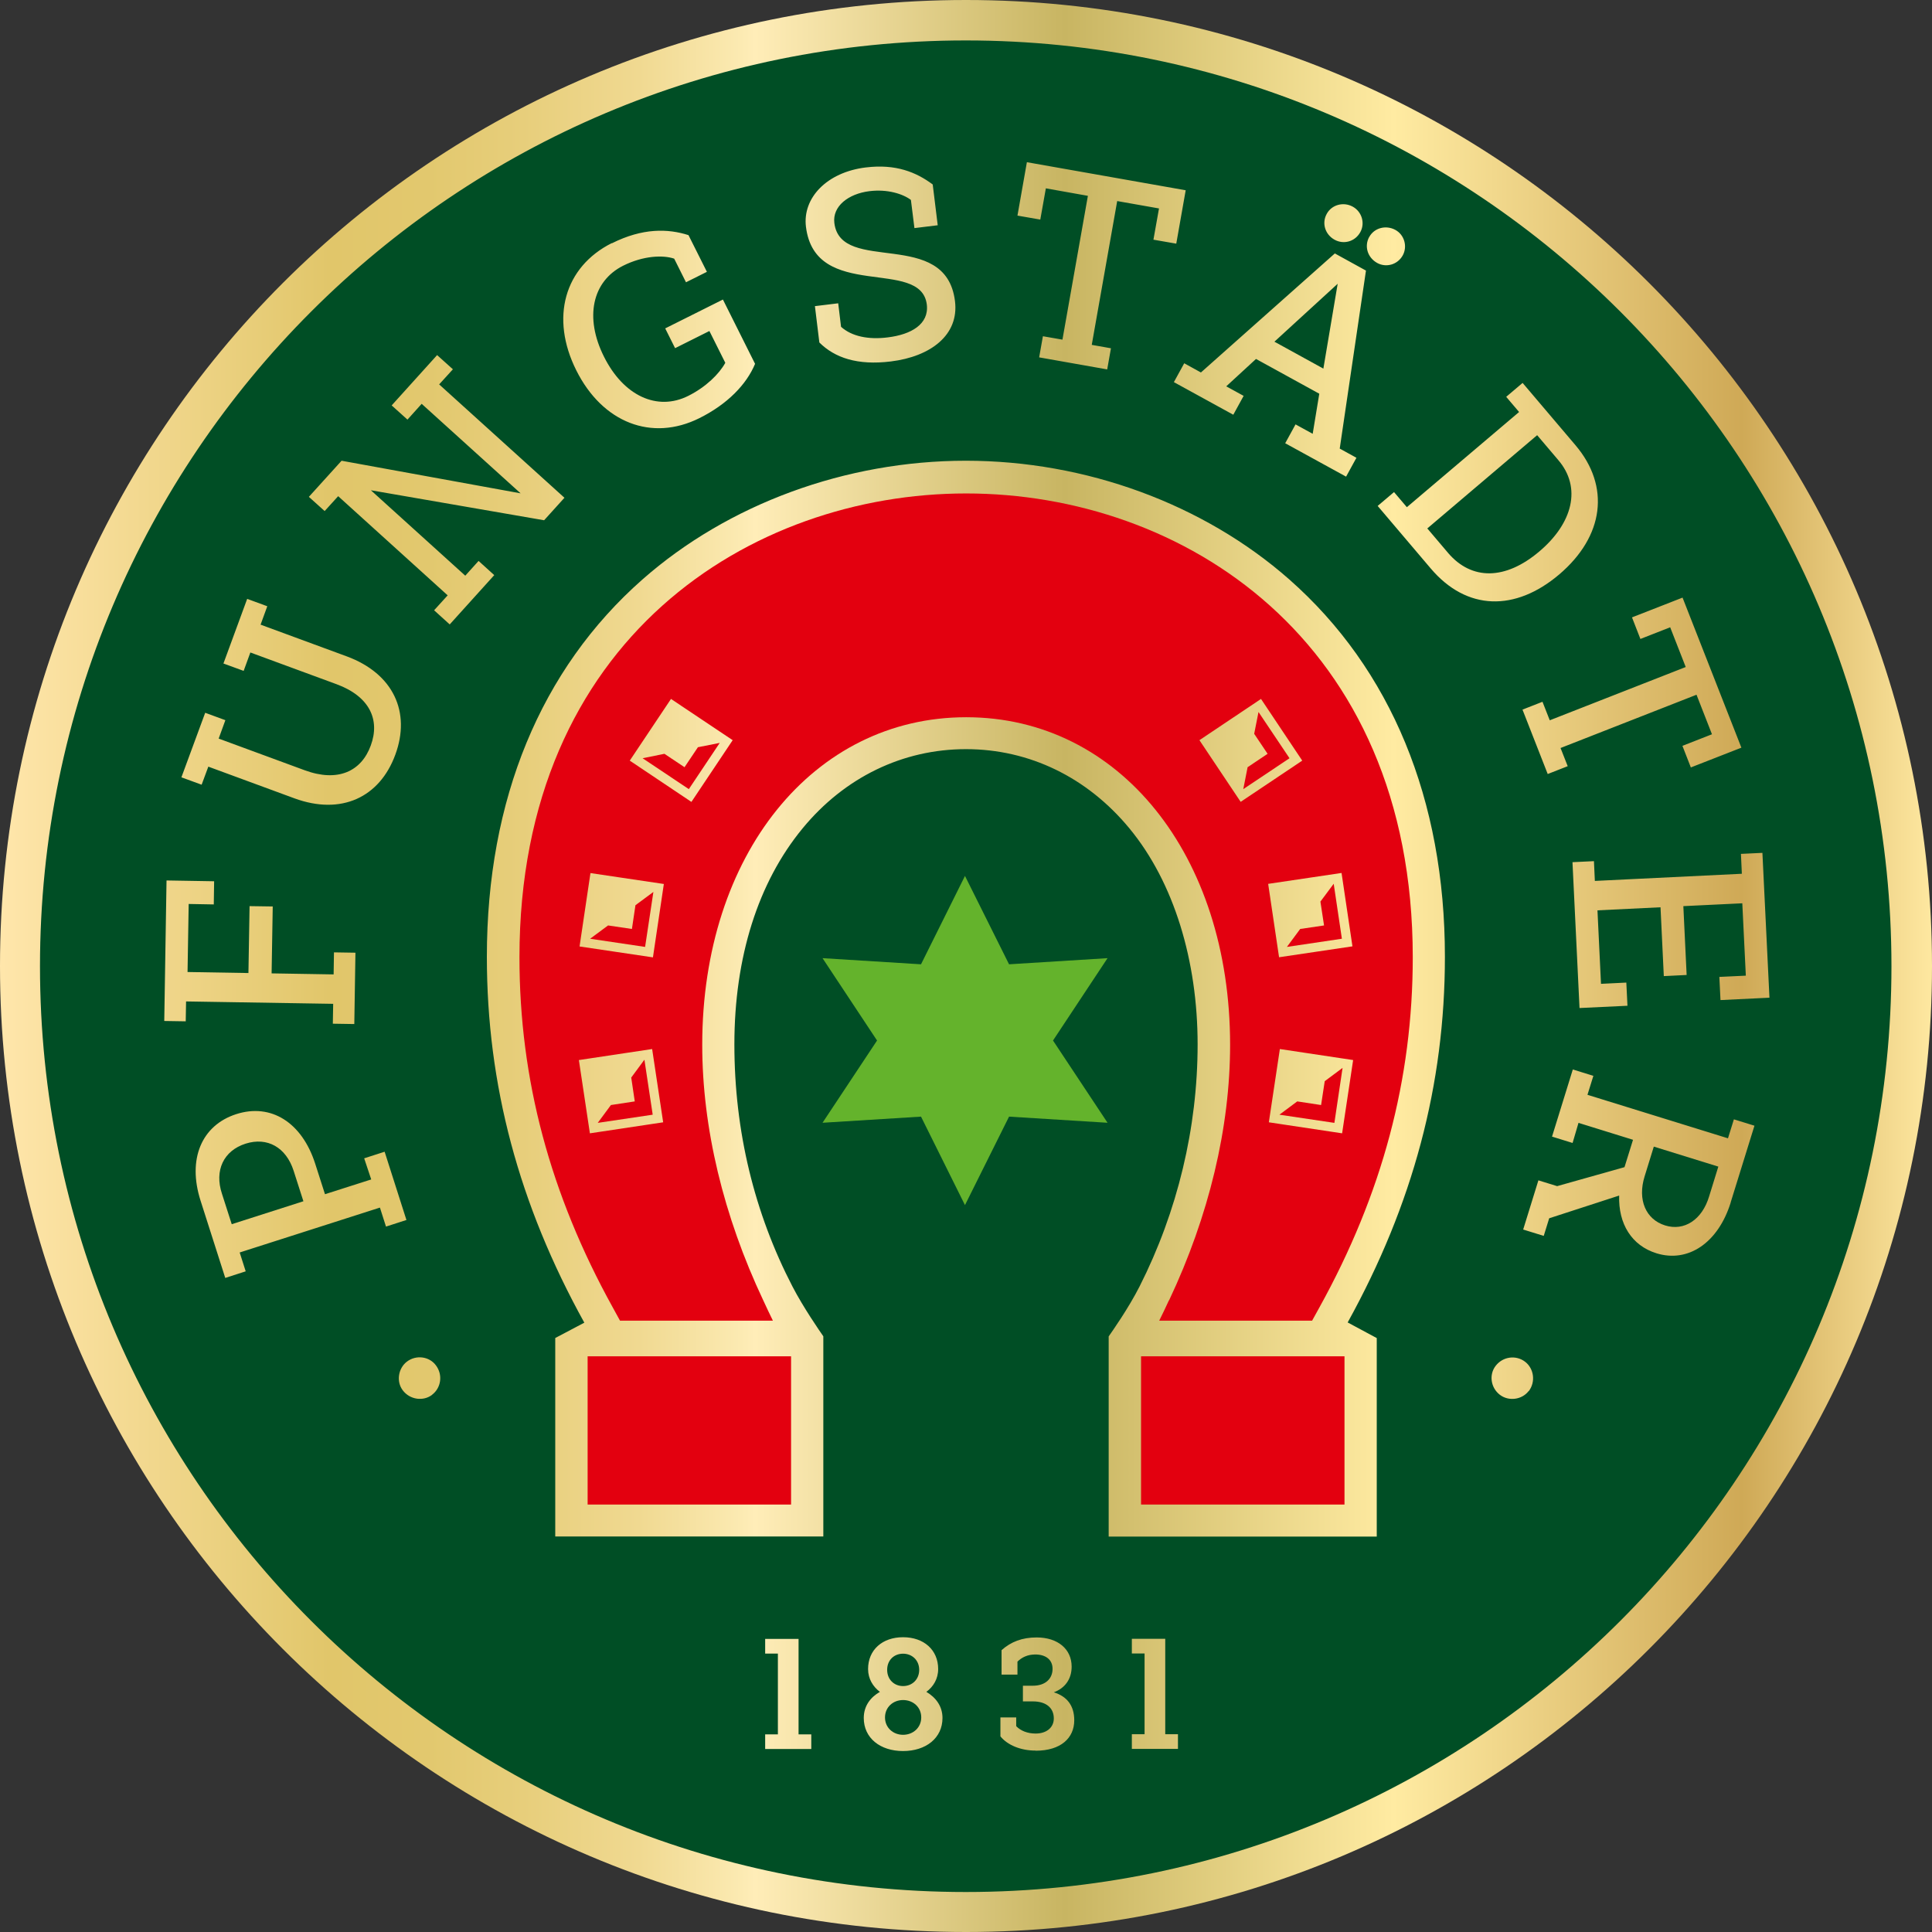 <svg xmlns="http://www.w3.org/2000/svg" xmlns:xlink="http://www.w3.org/1999/xlink" id="Ebene_2" viewBox="0 0 170.08 170.08"><rect x="0" y="0" width="170.08" height="170.08" fill="#333333" stroke="none"/><defs><style>.cls-1{fill:url(#Unbenannter_Verlauf);}.cls-1,.cls-2{fill-rule:evenodd;}.cls-3{fill:#004e25;}.cls-4{fill:#e3000f;}.cls-2{fill:#64b32c;}</style><linearGradient id="Unbenannter_Verlauf" x1="0" y1="634.39" x2="170.41" y2="634.39" gradientTransform="translate(0 719.43) scale(1 -1)" gradientUnits="userSpaceOnUse"><stop offset="0" stop-color="#ffe6ab"></stop><stop offset=".17" stop-color="#e1c66a"></stop><stop offset=".22" stop-color="#e2c86e"></stop><stop offset=".27" stop-color="#e7ce7b"></stop><stop offset=".33" stop-color="#f0d991"></stop><stop offset=".38" stop-color="#fbe9b0"></stop><stop offset=".39" stop-color="#ffedb8"></stop><stop offset=".55" stop-color="#c8b562"></stop><stop offset=".72" stop-color="#ffeba2"></stop><stop offset=".9" stop-color="#cfa956"></stop><stop offset="1" stop-color="#ffe9a2"></stop></linearGradient></defs><g id="Ebene_2-2"><g><path class="cls-1" d="M170.08,85.04c0,46.96-38.07,85.04-85.04,85.04S0,132.01,0,85.04,38.07,0,85.04,0s85.04,38.07,85.04,85.04Z"></path><path class="cls-3" d="M79.5,149.66c-.87,0-1.59,.62-1.59,1.53s.72,1.53,1.59,1.53,1.6-.62,1.6-1.53-.72-1.53-1.6-1.53Z"></path><path class="cls-3" d="M21.62,100.68c-1.94,.62-2.76,2.36-2.08,4.41l.86,2.68,6.31-2.02-.86-2.68c-.66-2.06-2.31-3-4.23-2.39Z"></path><polygon class="cls-3" points="117.76 24.98 112.19 30.08 116.5 32.45 117.76 24.98"></polygon><path class="cls-3" d="M135.53,48.53c2.92-2.48,3.73-5.61,1.64-8.04l-1.85-2.18-9.67,8.21,1.85,2.18c2.04,2.37,5,2.41,8.03-.17Z"></path><path class="cls-3" d="M79.5,148.43c.8,0,1.42-.58,1.42-1.43s-.63-1.42-1.42-1.42-1.4,.56-1.4,1.42,.62,1.43,1.4,1.43Z"></path><path class="cls-3" d="M144.78,103.56c-.64,2.06,.1,3.79,1.81,4.32,1.67,.52,3.25-.49,3.87-2.56l.81-2.62-5.68-1.76-.81,2.62Z"></path><path class="cls-3" d="M85.02,3.56C40.01,3.56,3.52,40.05,3.52,85.06s36.49,81.5,81.5,81.5,81.49-36.49,81.49-81.5S130.02,3.56,85.02,3.56Zm70.75,84.27l-4.31,.21-.1-2.04,2.33-.11-.31-6.37-5.19,.25,.29,6.06-2.01,.1-.29-6.06-5.55,.27,.31,6.47,2.23-.11,.1,2.04-4.22,.2-.62-12.84,1.89-.09,.08,1.74,12.94-.63-.08-1.75,1.89-.09s.62,12.75,.62,12.75Zm-8.76-32.6l-2.6,1.02-.74-1.9,4.45-1.74,5.18,13.21-4.45,1.74-.74-1.9,2.6-1.02-1.36-3.48-11.97,4.69,.63,1.6-1.76,.69-2.22-5.67,1.76-.69,.64,1.63,11.97-4.69-1.37-3.5h-.02Zm-14.41-20.3l1.44-1.22,4.66,5.49c3.06,3.61,2.53,8-1.45,11.38-3.85,3.26-8.13,3.21-11.31-.55l-4.66-5.49,1.44-1.22,1.13,1.33,9.88-8.38-1.13-1.33h0Zm-12.06-14.07c.43-.79,1.45-1.08,2.3-.62,.79,.43,1.08,1.45,.65,2.24-.46,.83-1.47,1.1-2.25,.67-.85-.47-1.16-1.47-.7-2.3h0Zm-3.74-2.04c.43-.79,1.45-1.08,2.28-.63,.81,.44,1.11,1.46,.67,2.25-.46,.83-1.46,1.11-2.27,.66-.83-.46-1.14-1.46-.68-2.28Zm.69,3.48l2.76,1.52-2.31,15.67,1.47,.81-.91,1.66-5.36-2.94,.91-1.66,1.51,.83,.58-3.53-5.57-3.06-2.62,2.41,1.53,.84-.91,1.66-5.23-2.87,.91-1.66,1.47,.81,11.78-10.47v-.02Zm-27.08-8.02l13.97,2.47-.83,4.7-2.01-.35,.49-2.75-3.68-.65-2.24,12.66,1.69,.3-.33,1.86-5.99-1.06,.33-1.86,1.72,.3,2.24-12.66-3.7-.66-.49,2.75-2.01-.35,.83-4.7h0Zm-14.18,.46c2.62-.32,4.42,.41,5.88,1.5l.44,3.59-2.05,.25-.31-2.48c-.7-.53-2.07-.97-3.66-.77-1.85,.23-3.26,1.33-3.08,2.8,.56,4.57,9.82,.38,10.62,6.88,.37,2.98-2.14,4.88-5.65,5.31-2.94,.36-4.93-.32-6.29-1.67l-.39-3.2,2.05-.25,.25,2.07c.93,.84,2.41,1.15,4.12,.93,2.05-.25,3.64-1.16,3.43-2.89-.52-4.19-9.83-.23-10.64-6.85-.31-2.53,1.83-4.8,5.27-5.22h.01Zm-22.37,6.68c2.71-1.36,4.94-1.3,6.75-.72l1.62,3.23-1.84,.92-1.04-2.08c-.98-.33-2.71-.27-4.49,.62-2.73,1.37-3.42,4.56-1.69,8.01,1.72,3.45,4.69,4.82,7.42,3.45,1.56-.78,2.72-1.93,3.26-2.91l-1.4-2.8-3.02,1.51-.87-1.74,5.08-2.54,2.83,5.66c-.75,1.81-2.43,3.55-4.9,4.78-4.19,2.09-8.53,.41-10.84-4.21s-1.05-9.1,3.13-11.2v.02ZM18.07,62.75l1.77,.65-.59,1.62,7.58,2.79c2.91,1.07,4.98,.1,5.81-2.18,.84-2.28-.11-4.33-3.02-5.4l-7.58-2.79-.59,1.62-1.78-.65,2.09-5.69,1.77,.65-.59,1.62,7.58,2.79c4.12,1.52,5.66,4.92,4.28,8.66-1.38,3.76-4.76,5.35-8.88,3.84l-7.58-2.79-.59,1.59-1.78-.65,2.09-5.67h0Zm-1.72,27.16l-1.89-.03,.2-12.37,4.19,.07-.03,2.04-2.21-.04-.1,5.99,5.36,.09,.1-5.89,2.04,.03-.1,5.89,5.46,.09,.03-1.94,1.89,.03-.1,6.28-1.89-.03,.03-1.75-12.95-.21-.03,1.75h0Zm17.09,16.4l-12.34,3.95,.53,1.66-1.8,.58-2.17-6.79c-1.18-3.67,.09-6.65,3.14-7.63,3.05-.98,5.78,.72,6.95,4.37l.86,2.68,4.07-1.3-.62-1.86,1.8-.58,1.92,6.01-1.8,.58-.53-1.66h0Zm4.6,16.48c-.77,.59-1.95,.44-2.58-.39-.59-.77-.41-1.94,.36-2.53,.81-.62,1.97-.46,2.55,.32,.63,.83,.47,1.99-.34,2.6h0Zm.18-69.07l1.19-1.31-9.64-8.73-1.19,1.31-1.39-1.25,2.88-3.18,15.76,2.87-8.71-7.88-1.25,1.39-1.39-1.25,4-4.43,1.39,1.25-1.21,1.33,11.03,9.98-1.79,1.98-15.25-2.64,8.31,7.52,1.17-1.3,1.38,1.25-3.92,4.34-1.38-1.25h.01Zm33.2,100.25h-4.06v-1.29h1.12v-7.11h-1.12v-1.29h2.94v8.4h1.12s0,1.29,0,1.29Zm8.08,.18c-2.01,0-3.46-1.14-3.46-2.91,0-1.07,.6-1.83,1.42-2.3-.6-.45-1.04-1.14-1.04-2.01,0-1.69,1.26-2.8,3.08-2.8s3.09,1.11,3.09,2.8c0,.87-.43,1.56-1.04,2.01,.81,.48,1.42,1.24,1.42,2.3,0,1.77-1.46,2.91-3.47,2.91Zm11.67-.04c-1.32,0-2.47-.48-3.1-1.25v-1.67h1.39v.77c.39,.41,1,.65,1.71,.65,.95,0,1.6-.52,1.6-1.33,0-.94-.69-1.5-1.84-1.5h-.88v-1.38h.88c1.07,0,1.73-.59,1.73-1.49,0-.8-.6-1.26-1.52-1.26-.67,0-1.19,.25-1.57,.63v1.14h-1.4v-2.15c.83-.74,1.81-1.12,3.09-1.12,1.87,0,3.08,1.03,3.08,2.57,0,1.11-.6,1.9-1.57,2.26,1.14,.35,1.8,1.15,1.8,2.46,0,1.56-1.18,2.68-3.39,2.68h0Zm12.53-.15h-4.06v-1.29h1.12v-7.11h-1.12v-1.29h2.94v8.4h1.12v1.29Zm17.5-36.16v17.47h-23.6v-17.62c.3-.43,1.74-2.47,2.72-4.4,3.34-6.6,5.11-13.97,5.11-21.31s-2.07-14.25-6-19.01c-3.71-4.5-8.82-6.98-14.39-6.98s-10.69,2.48-14.39,6.98c-3.92,4.76-6,11.34-6,19.01s1.77,14.86,5.11,21.31c.94,1.82,2.42,3.96,2.72,4.39v17.62h-23.6v-17.47l2.56-1.35c-5.77-10.42-8.58-20.96-8.58-32.21,0-13.84,4.74-25.33,13.7-33.22,7.54-6.64,17.91-10.45,28.47-10.45s20.93,3.81,28.47,10.45c8.96,7.9,13.7,19.39,13.7,33.22,0,11.25-2.81,21.79-8.56,32.19l2.55,1.37h.01Zm13.37,4.66c-.59,.77-1.76,.92-2.53,.33-.81-.62-.97-1.77-.38-2.54,.63-.83,1.79-.99,2.6-.37,.77,.59,.95,1.76,.32,2.59h-.01Zm17.79-16.6c-1.1,3.54-3.74,5.34-6.54,4.47-2.18-.68-3.36-2.59-3.28-5.08l-6.16,2-.48,1.55-1.81-.56,1.34-4.33,1.65,.51,5.93-1.67,.75-2.41-4.8-1.49-.52,1.77-1.81-.56,1.83-5.91,1.81,.56-.52,1.67,12.37,3.83,.52-1.67,1.81,.56-2.09,6.74v.02Z"></path><polygon class="cls-4" points="117.47 98.85 118.19 94.01 116.62 95.18 116.3 97.28 114.2 96.96 112.63 98.13 117.47 98.85"></polygon><polygon class="cls-4" points="56.57 66.75 60.64 69.47 63.36 65.4 61.44 65.78 60.26 67.54 58.49 66.36 56.57 66.75"></polygon><polygon class="cls-4" points="117.41 77.8 116.24 79.37 116.56 81.47 114.46 81.78 113.29 83.36 118.13 82.64 117.41 77.8"></polygon><polygon class="cls-4" points="55.57 94.86 55.88 96.96 53.78 97.28 52.62 98.85 57.46 98.13 56.73 93.29 55.57 94.86"></polygon><polygon class="cls-4" points="56.79 83.36 57.52 78.52 55.94 79.69 55.63 81.78 53.53 81.47 51.95 82.64 56.79 83.36"></polygon><polygon class="cls-4" points="51.73 119.4 51.73 132.45 69.64 132.45 69.64 119.4 69.64 119.4 51.73 119.4"></polygon><path class="cls-4" d="M102.91,114.46c-.29,.63-.58,1.24-.86,1.8h13.46l.64-1.16c5.53-9.99,8.22-20.08,8.22-30.83,0-28.06-20.38-40.83-39.32-40.83s-39.32,12.78-39.32,40.83c0,10.76,2.69,20.84,8.22,30.84l.63,1.15h13.46c-.27-.56-.56-1.15-.84-1.77-3.52-7.45-5.38-15.23-5.38-22.51,0-16.71,9.77-28.84,23.24-28.84s23.23,12.13,23.23,28.84c0,7.28-1.86,15.06-5.37,22.49h-.01Zm-50.98-14.69l-.97-6.45,6.45-.97,.97,6.45-6.45,.97Zm5.55-15.49l-6.46-.96,.96-6.46,6.46,.96-.96,6.46Zm3.38-13.69l-5.42-3.63,3.63-5.43,5.43,3.63-3.63,5.43h-.01Zm57.29,29.18l-6.45-.97,.97-6.45,6.45,.97-.97,6.45Zm.91-16.46l-6.46,.96-.96-6.46,6.46-.96,.96,6.46Zm-13.47-18.15l5.42-3.63,3.63,5.43-5.42,3.63s-3.63-5.43-3.63-5.43Z"></path><polygon class="cls-4" points="110.79 62.68 110.41 64.6 111.59 66.36 109.83 67.54 109.45 69.47 113.52 66.75 110.79 62.68"></polygon><rect class="cls-4" x="100.45" y="119.4" width="17.91" height="13.05"></rect><polygon class="cls-2" points="92.7 91.6 97.5 98.84 88.83 98.3 84.95 106.09 81.08 98.3 72.41 98.84 77.21 91.6 72.41 84.35 81.08 84.89 84.95 77.11 88.83 84.89 97.5 84.35 92.7 91.6"></polygon></g></g></svg>